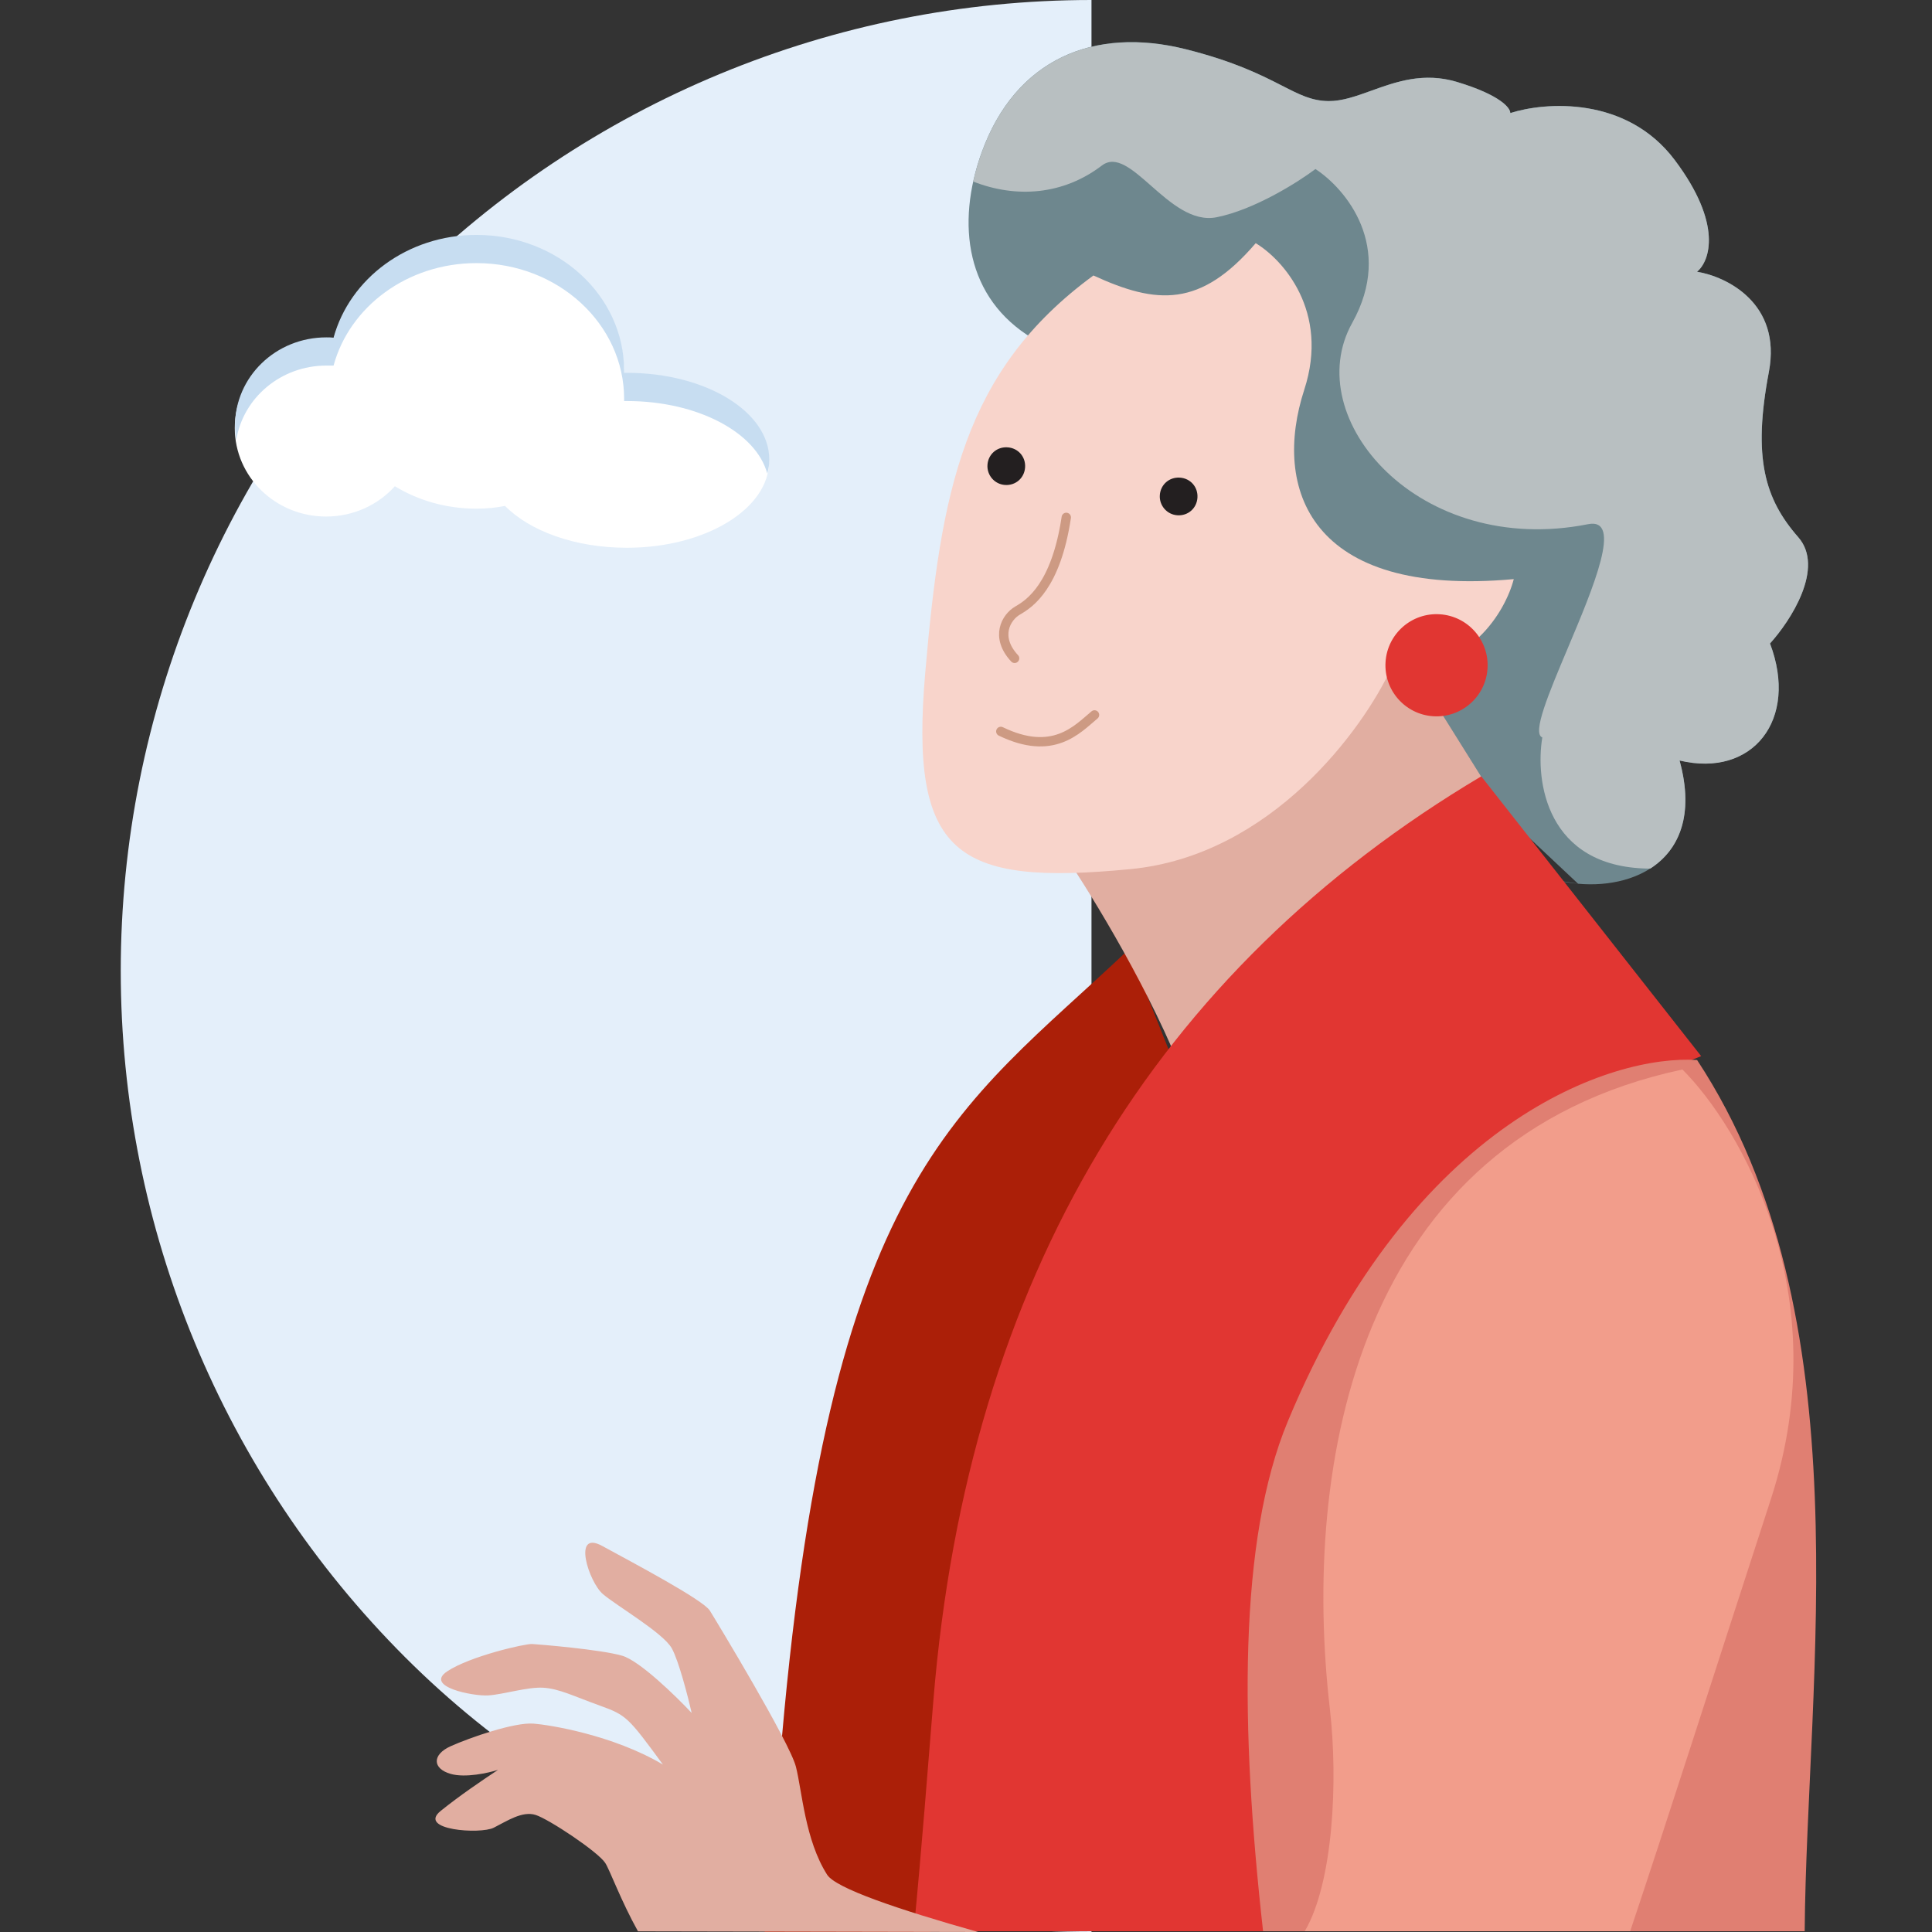 <?xml version="1.0" encoding="UTF-8"?>
<svg width="128px" height="128px" viewBox="0 0 128 128" version="1.1" xmlns="http://www.w3.org/2000/svg" xmlns:xlink="http://www.w3.org/1999/xlink">
    <rect x="0" y="0" width="128" height="128" fill="#333333" stroke="none"/>
    <title>01_Basics_Icons_Illustrations/06_illustrations_128x128/People/y06-old-woman</title>
    <g id="01_Basics_Icons_Illustrations/06_illustrations_128x128/People/y06-old-woman" stroke="none" stroke-width="1" fill="none" fill-rule="evenodd">
        <polygon id="BG" fill-opacity="0" fill="#FFFFFF" points="0 128 128 128 128 0 0 0"></polygon>
        <g id="88x88_y06-old-woman-copy" transform="translate(8, 0)">
            <path d="M64.314,0 C47.257,0 30.899,6.776 18.837,18.837 C6.776,30.899 0,47.257 0,64.315 C0,81.372 6.776,97.73 18.837,109.792 C30.899,121.853 47.257,128 64.314,128 L64.314,64.315 L64.314,0 Z" id="Path" fill="#E4EFFA" fill-rule="nonzero"></path>
            <path d="M33.541,24.843 C33.541,24.843 33.418,24.843 33.349,24.843 C33.349,24.803 33.349,24.763 33.349,24.703 C33.349,19.742 28.972,15.725 23.567,15.725 C18.984,15.725 15.156,18.617 14.086,22.513 C13.921,22.513 13.77,22.493 13.605,22.493 C10.271,22.493 7.555,25.124 7.555,28.358 C7.555,31.591 10.258,34.222 13.605,34.222 C15.43,34.222 17.063,33.439 18.161,32.214 C19.711,33.158 21.563,33.7 23.567,33.7 C24.211,33.7 24.843,33.64 25.46,33.519 C27.106,35.186 30.097,36.291 33.528,36.291 C38.728,36.291 42.954,33.72 42.954,30.567 C42.954,27.414 38.728,24.843 33.528,24.843 L33.541,24.843 Z" id="Path" fill="#FFFFFF" fill-rule="nonzero"></path>
            <path d="M42.968,30.446 C42.968,30.767 42.927,31.069 42.83,31.37 C42.103,28.659 38.221,26.57 33.542,26.57 C33.487,26.57 33.418,26.57 33.35,26.57 C33.35,26.53 33.35,26.489 33.35,26.429 C33.35,21.469 28.973,17.432 23.567,17.432 C18.984,17.432 15.156,20.324 14.1,24.22 C13.935,24.22 13.784,24.22 13.62,24.22 C10.615,24.22 8.104,26.349 7.651,29.161 C7.596,28.859 7.569,28.538 7.569,28.217 C7.569,24.963 10.272,22.352 13.62,22.352 C13.784,22.352 13.935,22.352 14.1,22.372 C15.17,18.456 18.998,15.564 23.567,15.564 C28.973,15.564 33.35,19.581 33.35,24.561 C33.35,24.602 33.35,24.642 33.35,24.702 C33.418,24.702 33.487,24.702 33.542,24.702 C38.756,24.702 42.968,27.273 42.968,30.446 L42.968,30.446 Z" id="Path" fill="#C7DDF1" fill-rule="nonzero"></path>
            <path d="M42.659,128 C43.062,124.037 43.342,120.768 43.656,116.88 C46.821,77.692 55.427,73.659 66.778,62.906 L69.492,69.7 C66.419,75.804 59.594,91.668 56.886,106.293 C56.135,110.35 54.948,117.97 53.644,128 L42.659,128 Z" id="Path" fill="#AB1F08" fill-rule="nonzero"></path>
            <path d="M70.56,3.258 C64.479,1.732 59.276,3.917 57.041,10.092 C55.318,14.854 56.007,19.775 60.429,22.43 C60.875,22.122 62.19,21.054 63.883,19.255 C68.099,21.36 71.634,21.032 74.271,17.272 C76.267,18.247 79.69,21.592 77.41,27.174 C74.311,37.929 84.16,39.845 91.266,38.628 C91.064,39.552 90.044,41.807 87.576,43.442 C83.561,51.046 87.498,55.24 92.32,54.575 L96.552,58.55 C94.884,58.285 92.409,57.897 95.856,58.462 C96.087,58.5 96.319,58.529 96.552,58.55 C100.673,58.92 104.991,56.612 103.275,50.381 C108.116,51.544 111.182,47.672 109.267,42.628 C110.631,41.126 112.915,37.614 111.138,35.586 C108.917,33.05 108.113,30.328 109.192,24.638 C110.054,20.086 106.378,18.317 104.432,18.001 C105.274,17.307 106.157,14.855 102.954,10.597 C99.751,6.338 94.356,6.75 92.059,7.488 C92.081,7.162 91.407,6.293 88.542,5.429 C84.96,4.349 82.416,6.71 80.028,6.693 C77.641,6.676 76.642,4.784 70.56,3.258 Z" id="Path" fill="#6E878E" fill-rule="nonzero"></path>
            <path d="M56.479,12.029 C59.339,13.149 62.442,12.918 65.004,10.965 C65.932,10.257 67.018,11.212 68.254,12.3 C69.544,13.435 70.997,14.714 72.605,14.393 C75.123,13.89 78.019,12.054 79.152,11.199 C81.138,12.492 84.404,16.342 81.585,21.398 C78.061,27.717 86.006,36.95 97.211,34.729 C99.526,34.27 97.58,38.887 95.859,42.968 C94.613,45.923 93.486,48.597 94.182,48.858 C93.704,51.708 94.435,57.435 101.187,57.546 C101.241,57.544 101.294,57.542 101.347,57.539 C103.221,56.328 104.278,54.027 103.275,50.387 C108.116,51.55 111.182,47.678 109.267,42.634 C110.631,41.131 112.915,37.62 111.138,35.591 C108.917,33.056 108.113,30.333 109.192,24.644 C110.054,20.092 106.378,18.322 104.432,18.006 C105.274,17.313 106.157,14.861 102.954,10.602 C99.751,6.344 94.356,6.756 92.059,7.494 C92.081,7.167 91.407,6.299 88.542,5.435 C86.315,4.763 84.489,5.422 82.853,6.012 C81.857,6.371 80.931,6.705 80.028,6.699 C78.916,6.691 78.106,6.276 76.942,5.681 C75.608,4.999 73.809,4.079 70.56,3.264 C64.479,1.738 59.276,3.923 57.041,10.098 C56.809,10.741 56.62,11.386 56.479,12.029 Z" id="Path" fill="#B8BFC1"></path>
            <path d="M70.108,70.527 C67.671,64.629 63.836,58.509 62.222,56.187 L83.03,40.101 L91.301,53.327 C85.252,61.518 72.545,76.425 70.108,70.527 Z" id="Path" fill="#E1AEA1" fill-rule="nonzero"></path>
            <path d="M83.672,127.95 C82.356,113.235 82.249,98.871 85.242,88.48 C87.835,78.864 99.298,72.133 104.705,69.97 L90.137,51.434 C68.604,64.248 56.141,84.553 53.839,112.651 C53.461,117.27 53.093,122.16 52.536,127.95 L83.672,127.95 Z" id="Path" fill="#E13632" fill-rule="nonzero"></path>
            <path d="M111.565,127.95 C111.693,111.136 115.595,87.181 104.437,70.229 C98.872,69.861 85.66,74.132 77.325,94.158 C74.033,102.068 74.177,114.504 75.682,127.95 L111.565,127.95 Z" id="Path" fill="#E07F72" fill-rule="nonzero"></path>
            <path d="M34.268,127.955 C33.156,125.966 32.399,123.889 32.1,123.427 C31.619,122.686 28.365,120.522 27.485,120.244 C26.606,119.966 25.602,120.64 24.713,121.09 C23.825,121.54 19.624,121.247 21.197,119.977 C22.454,118.962 23.941,117.956 24.995,117.258 C24.356,117.463 22.836,117.803 21.862,117.526 C20.644,117.179 20.612,116.25 21.864,115.688 C23.116,115.127 26.066,114.094 27.351,114.194 C28.379,114.275 32.578,114.929 35.921,116.906 C33.617,113.765 33.494,113.632 31.75,113.004 C30.005,112.375 29.043,111.879 27.996,111.816 C26.95,111.753 25.358,112.262 24.348,112.325 C23.338,112.388 20.107,111.749 21.623,110.735 C23.139,109.722 26.805,108.891 27.258,108.919 C27.711,108.948 31.771,109.275 33.218,109.695 C34.375,110.03 36.773,112.364 37.827,113.489 C37.578,112.402 36.966,110.023 36.507,109.204 C35.934,108.18 32.885,106.411 31.949,105.617 C31.012,104.823 29.886,101.327 31.894,102.421 C33.902,103.516 38.584,105.993 39.029,106.708 C39.473,107.423 44.322,115.429 44.732,117.052 C45.143,118.675 45.334,121.904 46.801,124.207 C47.369,125.097 51.443,126.489 56.803,128 L34.268,127.955 Z" id="Path" fill="#E1AEA1" fill-rule="nonzero"></path>
            <path d="M53.299,44.575 C54.336,32.538 55.827,24.564 64.443,18.251 C68.655,20.191 71.536,20.38 75.194,16.112 C76.973,17.179 80.105,20.615 78.411,25.819 C76.293,32.325 78.706,39.607 92.291,38.368 C91.75,40.469 89.372,44.584 84.186,44.242 C82.31,48.311 76.227,56.676 66.908,57.58 C55.259,58.709 52.263,56.612 53.299,44.575 Z" id="Path" fill="#F8D4CB" fill-rule="nonzero"></path>
            <path d="M57.422,30.801 C57.377,31.473 57.883,32.084 58.586,32.13 C59.289,32.177 59.869,31.669 59.915,30.966 C59.962,30.263 59.454,29.683 58.751,29.637 C58.048,29.59 57.468,30.098 57.422,30.801 Z" id="Path" fill="#231F20" fill-rule="nonzero"></path>
            <path d="M58.306,48.458 C61.767,50.132 63.356,48.333 64.515,47.365" id="Path" stroke="#CD9A83" stroke-width="0.619" stroke-linecap="round"></path>
            <circle id="Oval" fill="#E13632" fill-rule="nonzero" transform="translate(87.174, 44.075) scale(-1, 1) rotate(-3.781) translate(-87.174, -44.075)" cx="87.174" cy="44.075" r="3.385"></circle>
            <path d="M62.644,34.278 C61.96,38.835 60.226,39.985 59.431,40.442 C58.635,40.9 57.911,42.21 59.221,43.617" id="Path" stroke="#CD9A83" stroke-width="0.619" stroke-linecap="round"></path>
            <path d="M68.841,32.809 C68.796,33.48 69.302,34.092 70.005,34.138 C70.708,34.185 71.288,33.677 71.334,32.974 C71.38,32.27 70.873,31.691 70.17,31.644 C69.467,31.598 68.887,32.106 68.841,32.809 Z" id="Path" fill="#231F20" fill-rule="nonzero"></path>
            <path d="M100.003,127.95 C102.373,120.872 105.368,111.495 109.347,99.254 C113.743,85.644 107.257,74.651 103.465,70.856 C81.843,75.485 78.238,97.035 80.106,113.212 C80.659,118.008 80.33,124.724 78.444,127.95 L100.003,127.95 Z" id="Path" fill="#F29D8B" fill-rule="nonzero"></path>
        </g>
    </g>
</svg>